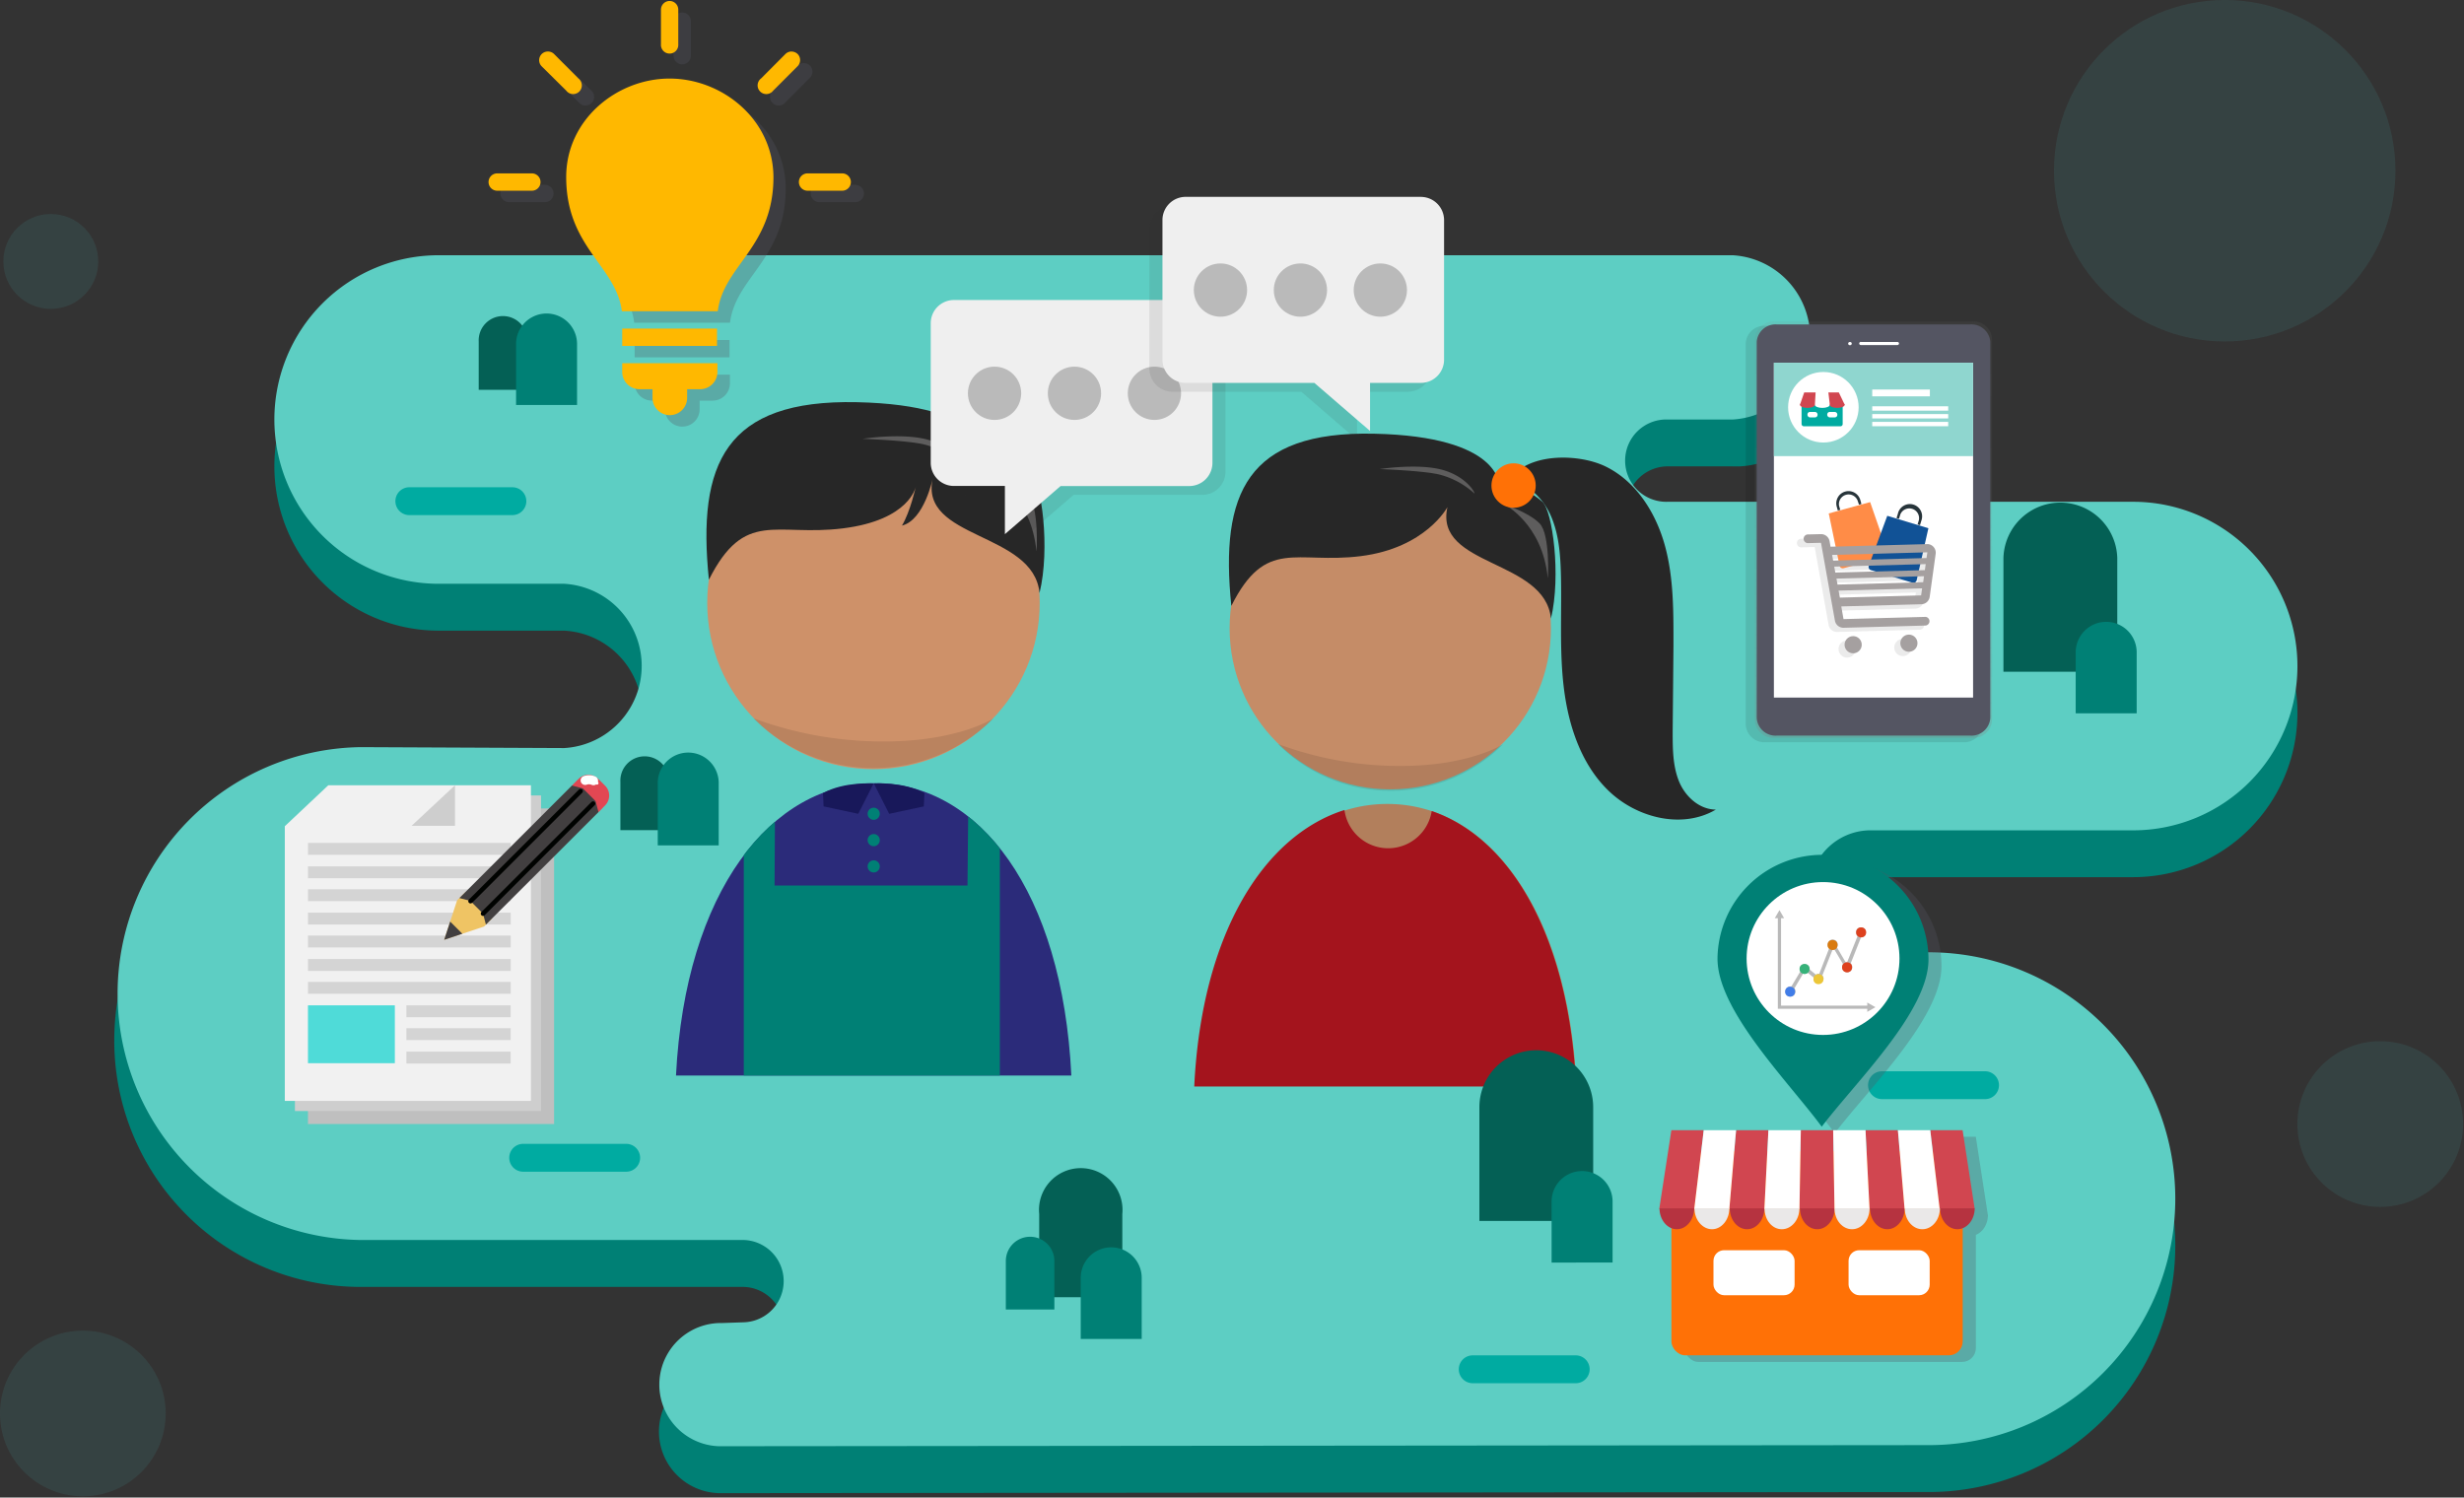 <svg id="Capa_3" data-name="Capa 3" xmlns="http://www.w3.org/2000/svg" xmlns:xlink="http://www.w3.org/1999/xlink" viewBox="0 0 530.93 322.71"><rect x="0" y="0" width="530.93" height="322.71" fill="#333333" stroke="none"/><defs><style>.cls-1,.cls-31,.cls-32{fill:none;}.cls-2,.cls-45{fill:#008075;}.cls-3{fill:#5dcec3;}.cls-4{fill:#00aba1;}.cls-5{fill:#046055;}.cls-6{fill:#ce9169;}.cls-7{fill:#2b2b7a;}.cls-8{fill:#272727;}.cls-9{fill:#5e5d5d;}.cls-10{fill:#18185a;}.cls-11,.cls-17,.cls-34{opacity:0.1;}.cls-11,.cls-17,.cls-23{isolation:isolate;}.cls-12{clip-path:url(#clip-path);}.cls-13{fill:#b27f5c;}.cls-14{fill:#c58c67;}.cls-15{fill:#ff7106;}.cls-16{fill:#a4141d;}.cls-17,.cls-23,.cls-39{fill:#303030;}.cls-18{fill:#efefef;}.cls-19{fill:#bababa;}.cls-20{fill:#bfbfbf;}.cls-21{fill:#cecece;}.cls-22{fill:#f1f1f1;}.cls-23{opacity:0.15;}.cls-24{fill:#4fdbd8;}.cls-25{opacity:0.3;}.cls-26,.cls-44{fill:#535461;}.cls-27{fill:#ffb800;}.cls-28{fill:#efc464;}.cls-29{fill:#e24753;}.cls-30{fill:#423f40;}.cls-31{stroke:#000200;stroke-width:0.98px;}.cls-31,.cls-32{stroke-linecap:round;stroke-miterlimit:10;}.cls-32{stroke:#fff;stroke-width:1.96px;}.cls-33{fill:#fff;}.cls-35{fill:url(#Degradado_sin_nombre_8);}.cls-36{fill:#545562;}.cls-37{fill:#8fd6cf;}.cls-38{fill:#d14650;}.cls-40{fill:#ff8c47;}.cls-41{fill:#27343a;}.cls-42{fill:#115296;}.cls-43{fill:#a5a0a0;}.cls-44,.cls-45{fill-rule:evenodd;}.cls-46{fill:#b9b9b9;}.cls-47{fill:#417de8;}.cls-48{fill:#36b279;}.cls-49{fill:#ecc638;}.cls-50{fill:#d97a0f;}.cls-51{fill:#de411e;}.cls-52{fill:#b63340;}.cls-53{fill:#eae8e8;}.cls-54{fill:#4bc4c4;opacity:0.11;}</style><clipPath id="clip-path"><path class="cls-1" d="M230.85,231.77c-1.94-39.74-19.93-63-42.27-63s-41,23.21-42.92,63Z"/></clipPath><linearGradient id="Degradado_sin_nombre_8" x1="485.69" y1="-1541.3" x2="485.69" y2="-1631.04" gradientTransform="translate(-82 1700.2)" gradientUnits="userSpaceOnUse"><stop offset="0" stop-color="gray" stop-opacity="0.25"/><stop offset="0.54" stop-color="gray" stop-opacity="0.12"/><stop offset="1" stop-color="gray" stop-opacity="0.1"/></linearGradient></defs><title>pasos2-info</title><path class="cls-2" d="M402.72,215.4a13.19,13.19,0,0,1,0-26.38h56.92a35.4,35.4,0,1,0,0-70.8H359.34a8.86,8.86,0,1,1,0-17.72h14a17.73,17.73,0,0,0,2-35.4,16.68,16.68,0,0,0-2,0H94.52a35.4,35.4,0,1,0,0,70.8h27.05a17.72,17.72,0,0,1,0,35.39l-43.85-.17a53.1,53.1,0,0,0,0,106.2h82.57a8.87,8.87,0,0,1,0,17.73h0l-4.67.17a13.27,13.27,0,1,0-.71,26.54h.71l260-.24a53.1,53.1,0,0,0,0-106.2Z"/><path class="cls-3" d="M402.72,205.3a13.19,13.19,0,0,1,0-26.37h56.92a35.4,35.4,0,1,0,0-70.8H359.34a8.87,8.87,0,1,1,0-17.73h14a17.73,17.73,0,0,0,0-35.4H94.52a35.4,35.4,0,0,0,0,70.8h27.05a17.73,17.73,0,0,1,0,35.4L77.72,161a53.11,53.11,0,0,0,0,106.21h82.57a8.87,8.87,0,0,1,0,17.73h0l-4.67.16a13.28,13.28,0,0,0-.71,26.55h.71l260-.24a53.1,53.1,0,0,0,0-106.2Z"/><path class="cls-4" d="M88.2,105h22.21a3,3,0,0,1,3,3h0a3,3,0,0,1-3,3H88.2a3,3,0,0,1-3-3h0A3,3,0,0,1,88.2,105Z"/><path class="cls-5" d="M223.92,261.62a9,9,0,1,1,17.91,0h0v17.92H223.92Z"/><path class="cls-2" d="M232.87,275.36a6.57,6.57,0,0,1,13.14,0v13.17H232.87Z"/><path class="cls-2" d="M216.73,271.74a5.23,5.23,0,0,1,10.46,0v10.45H216.73Z"/><path class="cls-5" d="M103.15,73.57a5.23,5.23,0,1,1,10.45,0V84H103.15Z"/><path class="cls-2" d="M111.2,74.13a6.57,6.57,0,0,1,13.14,0V87.27H111.2Z"/><path class="cls-5" d="M431.69,120.23a12.27,12.27,0,0,1,24.53,0v24.52H431.69Z"/><path class="cls-2" d="M447.26,140.57a6.57,6.57,0,0,1,13.14,0v13.15H447.26Z"/><path class="cls-5" d="M133.68,168.44a5.23,5.23,0,1,1,10.45,0v10.45H133.68Z"/><path class="cls-2" d="M141.73,169a6.57,6.57,0,1,1,13.13,0v13.17H141.73Z"/><path class="cls-4" d="M112.73,246.49h22.2a3,3,0,0,1,3,3h0a3,3,0,0,1-3,3h-22.2a3,3,0,0,1-3-3h0A3,3,0,0,1,112.73,246.49Z"/><path class="cls-4" d="M405.52,230.85h22.21a3,3,0,0,1,3,3h0a3,3,0,0,1-3,3H405.52a3,3,0,0,1-3-3h0A3,3,0,0,1,405.52,230.85Z"/><path class="cls-4" d="M317.33,292.07h22.2a3,3,0,0,1,3,3h0a3,3,0,0,1-3,3h-22.2a3,3,0,0,1-3-3h0A3,3,0,0,1,317.33,292.07Z"/><circle class="cls-6" cx="188.21" cy="129.92" r="35.82"/><path class="cls-7" d="M145.66,231.77c2-39.74,20.6-63,42.92-63s40.33,23.21,42.27,63Z"/><path class="cls-8" d="M201,103s-1.81,9.06-6.65,10.26c1.81-3,3-8.46,3-8.46s-1.22,7.25-15.73,9.06-21.15-4.23-28.87,11.06c-2.56-25,3.49-38.87,31.9-38.25s27.8,11.5,27.8,11.5,4.84-.6,9.68,3.63c2.27,2,4.22,16.32,1.86,26C222.72,114.5,197.93,116.32,201,103Z"/><path class="cls-9" d="M207,100c0-.59-2.41-4.22-7.85-5.44s-13.3,0-13.3,0,9.87.36,13.3,1.22A18.37,18.37,0,0,1,207,100Z"/><path class="cls-9" d="M223.32,118.72c.07.6.61-9.68-1.81-12.13s-7.86-4.23-7.86-4.23S222.12,106.65,223.32,118.72Z"/><circle class="cls-2" cx="188.26" cy="175.36" r="1.31"/><circle class="cls-2" cx="188.26" cy="181.04" r="1.31"/><circle class="cls-2" cx="188.26" cy="186.7" r="1.31"/><circle class="cls-2" cx="188.26" cy="192.36" r="1.31"/><circle class="cls-2" cx="188.26" cy="198.04" r="1.31"/><circle class="cls-2" cx="188.26" cy="203.7" r="1.31"/><circle class="cls-2" cx="188.26" cy="209.36" r="1.31"/><circle class="cls-2" cx="188.26" cy="215.04" r="1.31"/><circle class="cls-2" cx="188.26" cy="220.7" r="1.31"/><path class="cls-10" d="M177.46,173.77h0l7.47,1.6,3.31-6.53s-6.29-.48-10.91,2.07Z"/><path class="cls-10" d="M199.06,173.77h0l-7.46,1.6-3.31-6.53s6.29-.48,10.91,2.07Z"/><path class="cls-11" d="M162.34,154.78a36.6,36.6,0,0,0,51.77,0s-7.58,5-23.64,5A80.4,80.4,0,0,1,162.34,154.78Z"/><g class="cls-12"><polygon class="cls-2" points="215.44 231.86 160.27 231.86 160.27 167.4 167.03 167.4 166.9 190.83 208.47 190.83 208.7 167.4 215.44 167.4 215.44 231.86"/></g><path class="cls-13" d="M339.71,233.88c-1.87-38.25-19.22-60.64-40.77-60.64s-39.52,22.39-41.39,60.64Z"/><ellipse class="cls-14" cx="299.57" cy="135.37" rx="34.62" ry="34.73"/><path class="cls-8" d="M311.88,109.29s-4.66,8.79-18.66,10.55-20.45-4.11-27.9,10.73c-2.48-24.26,3.36-37.7,30.79-37.11S323,104.6,323,104.6s4.66-.59,9.33,3.52c2.19,1.93,4.08,15.86,1.86,25.19C332.91,120.43,309,122.18,311.88,109.29Z"/><path class="cls-9" d="M317.72,106.36c0-.59-2.33-4.1-7.59-5.28s-12.85,0-12.85,0,9.55.35,12.85,1.18A17.7,17.7,0,0,1,317.72,106.36Z"/><path class="cls-9" d="M333.5,124.53c.06.58.58-9.33-1.75-11.73s-7.6-4.09-7.6-4.09S332.34,112.8,333.5,124.53Z"/><path class="cls-8" d="M346,100.54c6.54,3.21,10.77,9.92,12.72,16.94s1.87,14.4,1.87,21.69l-.17,18.44c0,3.59,0,7.28,1.3,10.61s4.39,6.22,8,6.24c-7.14,4.21-16.79,1.86-22.85-3.81s-8.87-14.09-9.89-22.34-.41-16.6-.65-24.91c-.12-4.2-.49-8.49-2.19-12.33a15,15,0,0,0-8.65-8C329.63,97.47,340.38,97.78,346,100.54Z"/><ellipse class="cls-15" cx="326.14" cy="104.63" rx="4.77" ry="4.79"/><path class="cls-16" d="M308.5,174.77a9.5,9.5,0,0,1-18.8-.22c-17.35,5.47-30.79,26.64-32.37,59.58h82.28C338.07,201.58,325.39,180.53,308.5,174.77Z"/><path class="cls-11" d="M275.37,160.32a34.27,34.27,0,0,0,48.46.11l.11-.11s-7.11,4.74-22.18,4.74A75.23,75.23,0,0,1,275.37,160.32Z"/><path class="cls-17" d="M208.35,66.56h50.71a5,5,0,0,1,5,5h0v30.08a5,5,0,0,1-5,5H231.33l-12,10.37V106.65h-11a5,5,0,0,1-5-5h0V71.57a5,5,0,0,1,5-5Z"/><path class="cls-18" d="M205.55,64.65h50.7a5,5,0,0,1,5,5V99.74a5,5,0,0,1-5,5H228.53l-12,10.37V104.72H205.55a5,5,0,0,1-5-5V69.64A5,5,0,0,1,205.55,64.65Z"/><circle class="cls-19" cx="214.3" cy="84.75" r="5.74"/><circle class="cls-19" cx="231.52" cy="84.75" r="5.74"/><circle class="cls-19" cx="248.75" cy="84.75" r="5.74"/><path class="cls-17" d="M303.38,44.33H252.67a5,5,0,0,0-5,5h0V79.42a5,5,0,0,0,5,5H280.4l12,10.37V84.42h10.95a5,5,0,0,0,5-5V49.34a5,5,0,0,0-5-5Z"/><path class="cls-18" d="M306.18,42.42h-50.7a5,5,0,0,0-5,5h0V77.51a5,5,0,0,0,5,5h27.73l12,10.36V82.51h10.95a5,5,0,0,0,5-5h0V47.43a5,5,0,0,0-5-5Z"/><circle class="cls-19" cx="297.43" cy="62.51" r="5.74"/><circle class="cls-19" cx="280.21" cy="62.51" r="5.74"/><circle class="cls-19" cx="262.98" cy="62.51" r="5.74"/><polygon class="cls-20" points="66.36 183.03 66.36 242.22 119.39 242.22 119.39 174.22 75.73 174.22 66.36 183.03"/><polygon class="cls-21" points="63.55 180.22 63.55 239.41 116.58 239.41 116.58 171.41 72.93 171.41 63.55 180.22"/><polygon class="cls-22" points="61.37 178.04 61.37 237.23 114.4 237.23 114.4 169.22 70.74 169.22 61.37 178.04"/><polygon class="cls-21" points="88.68 177.96 98.04 169.22 98.04 177.96 88.68 177.96"/><rect class="cls-23" x="66.36" y="181.64" width="43.68" height="2.56"/><rect class="cls-23" x="66.36" y="186.69" width="43.68" height="2.56"/><rect class="cls-23" x="66.36" y="191.63" width="43.68" height="2.56"/><rect class="cls-23" x="66.36" y="196.67" width="43.68" height="2.56"/><rect class="cls-23" x="66.36" y="201.61" width="43.68" height="2.56"/><rect class="cls-23" x="66.36" y="206.66" width="43.68" height="2.56"/><rect class="cls-23" x="66.36" y="211.59" width="43.68" height="2.56"/><rect class="cls-23" x="87.57" y="216.64" width="22.46" height="2.56"/><rect class="cls-23" x="87.57" y="221.57" width="22.46" height="2.56"/><rect class="cls-23" x="87.57" y="226.62" width="22.46" height="2.56"/><rect class="cls-24" x="66.36" y="216.64" width="18.72" height="12.47"/><g class="cls-25"><path class="cls-26" d="M147,2.69a1.87,1.87,0,0,0-1.87,1.86V12a1.87,1.87,0,0,0,3.74,0V4.55A1.87,1.87,0,0,0,147,2.69ZM120.71,13.57a1.87,1.87,0,0,0-1.83,1.9,1.81,1.81,0,0,0,.52,1.26L124.65,22a1.87,1.87,0,1,0,3-2.24,2.16,2.16,0,0,0-.37-.37L122,14.12A1.82,1.82,0,0,0,120.71,13.57Zm52.53,0a1.84,1.84,0,0,0-1.31.55l-5.25,5.25A1.86,1.86,0,0,0,166.3,22a1.88,1.88,0,0,0,2.62.38,2.22,2.22,0,0,0,.37-.38l5.25-5.25a1.86,1.86,0,0,0-1.3-3.16ZM147,19.4c-11.33,0-22.29,8.79-22.29,21.21,0,15.21,10.73,19.09,11.95,28.93H157.3c1.22-9.86,12-13.74,12-28.93,0-12.4-11-21.21-22.29-21.21ZM109.82,39.83a1.87,1.87,0,1,0,0,3.73h7.46a1.87,1.87,0,1,0,0-3.73Zm66.87,0a1.87,1.87,0,1,0,0,3.73h7.46a1.87,1.87,0,1,0,0-3.73ZM136.75,73.27V77h20.44V73.27Zm0,7.46V82.6a3.73,3.73,0,0,0,3.74,3.73h2.8V88.2a3.73,3.73,0,1,0,7.46,0V86.33h2.8a3.73,3.73,0,0,0,3.73-3.73V80.73Z"/></g><path class="cls-27" d="M144.28.21a1.87,1.87,0,0,0-1.86,1.87V9.54a1.87,1.87,0,1,0,3.73,0V2.08A1.87,1.87,0,0,0,144.28.21ZM118,11.1a1.87,1.87,0,0,0-1.31,3.16L122,19.52a1.86,1.86,0,0,0,3-2.24,1.67,1.67,0,0,0-.37-.38l-5.25-5.27A1.88,1.88,0,0,0,118,11.1Zm52.54,0a1.86,1.86,0,0,0-1.31.55L164,16.9a1.87,1.87,0,0,0,2.24,3,2.16,2.16,0,0,0,.37-.37l5.25-5.26a1.87,1.87,0,0,0,0-2.64,1.91,1.91,0,0,0-1.26-.52Zm-26.28,5.83C133,16.93,122,25.72,122,38.15c0,15.21,10.74,19.08,12,28.92h20.66c1.22-9.85,12-13.72,12-28.92C166.58,25.72,155.61,16.93,144.28,16.93ZM107.14,37.36a1.87,1.87,0,0,0,0,3.74h7.46a1.87,1.87,0,1,0,0-3.74Zm66.87,0a1.87,1.87,0,0,0,0,3.74h7.46a1.87,1.87,0,1,0,0-3.74ZM134.07,70.8v3.74H154.5V70.8Zm0,7.47v1.86a3.73,3.73,0,0,0,3.73,3.74h2.8v1.86a3.73,3.73,0,1,0,7.46,0V83.87h2.8a3.73,3.73,0,0,0,3.73-3.74V78.27Z"/><polyline class="cls-28" points="100.34 192.18 98.5 194 95.71 202.52 104.3 199.66 106.06 197.9"/><path class="cls-29" d="M123.24,169.27l1.17-1.18.29-.28a3,3,0,0,1,4.18,0h0l1.53,1.53a3,3,0,0,1,0,4.19h0l-.28.29L129,175"/><polygon class="cls-30" points="128.96 175 128.33 172.63 125.6 169.9 123.24 169.27 98.99 193.52 101.35 194.14 104.08 196.88 104.7 199.24 128.96 175"/><polygon class="cls-30" points="99.63 201.22 97 198.59 95.71 202.52 99.63 201.22"/><line class="cls-31" x1="127.79" y1="173.17" x2="104.08" y2="196.88"/><line class="cls-31" x1="125.1" y1="170.48" x2="101.39" y2="194.19"/><path class="cls-32" d="M126.09,168.17a2.43,2.43,0,0,1,1.8.06"/><circle class="cls-33" cx="128.65" cy="168.76" r="0.32"/><path class="cls-5" d="M318.77,238.58a12.26,12.26,0,0,1,24.52,0h0V263.1H318.77Z"/><path class="cls-2" d="M334.33,258.92a6.57,6.57,0,0,1,13.14,0v13.15H334.33Z"/><g class="cls-34"><path d="M423,70.2H380.4a4,4,0,0,0-4.23,3.73h0v82.28a4,4,0,0,0,4.22,3.73H423a4,4,0,0,0,4.23-3.73h0V73.93a4,4,0,0,0-4.22-3.73Z"/><path d="M380.84,70.9h41.75a4.06,4.06,0,0,1,4.29,3.73v81.09a4,4,0,0,1-4.29,3.73H380.84a4.05,4.05,0,0,1-4.29-3.73v-81A4.06,4.06,0,0,1,380.84,70.9Z"/><rect x="380.26" y="79.14" width="42.92" height="72.16"/><ellipse cx="396.65" cy="75.02" rx="0.39" ry="0.35"/><path d="M399,74.68h7.81a.35.35,0,0,1,.39.33h0a.36.36,0,0,1-.39.34H399a.36.36,0,0,1-.38-.32v0h0a.36.36,0,0,1,.38-.34Z"/><ellipse cx="401.52" cy="154.74" rx="2.73" ry="2.41"/></g><path class="cls-35" d="M425,69.27H382.36A4,4,0,0,0,378.14,73h0v82.27a4,4,0,0,0,4.22,3.73H425a4,4,0,0,0,4.23-3.73h0V73A4,4,0,0,0,425,69.27Z"/><path class="cls-36" d="M382.82,69.91h41.75a4.07,4.07,0,0,1,4.29,3.73v81.09a4.07,4.07,0,0,1-4.29,3.79H382.82a4.06,4.06,0,0,1-4.29-3.79V73.64A4.06,4.06,0,0,1,382.82,69.91Z"/><rect class="cls-33" x="382.23" y="78.16" width="42.92" height="72.16"/><rect class="cls-37" x="382.23" y="78.16" width="42.92" height="20.13"/><ellipse class="cls-33" cx="398.62" cy="74.04" rx="0.39" ry="0.35"/><path class="cls-33" d="M401,73.69h7.8a.35.35,0,0,1,.39.33v0h0a.37.37,0,0,1-.39.34H401a.37.37,0,0,1-.39-.34h0a.37.37,0,0,1,.38-.35Z"/><rect class="cls-33" x="403.42" y="83.94" width="12.42" height="1.47"/><rect class="cls-33" x="403.42" y="87.55" width="16.37" height="0.94"/><rect class="cls-33" x="403.42" y="89.23" width="16.37" height="0.94"/><rect class="cls-33" x="403.42" y="90.91" width="16.37" height="0.94"/><circle class="cls-33" cx="392.89" cy="87.76" r="7.6"/><rect class="cls-4" x="388.19" y="87.23" width="8.86" height="4.63" rx="0.47"/><rect class="cls-33" x="389.46" y="88.77" width="2.18" height="1.17" rx="0.53"/><rect class="cls-33" x="393.72" y="88.77" width="2.18" height="1.17" rx="0.53"/><polygon class="cls-33" points="388.76 84.57 396.21 84.57 397.5 87.23 387.84 87.23 388.76 84.57"/><ellipse class="cls-38" cx="389.46" cy="87.25" rx="1.6" ry="0.65"/><ellipse class="cls-33" cx="392.67" cy="87.25" rx="1.6" ry="0.65"/><ellipse class="cls-38" cx="395.87" cy="87.25" rx="1.6" ry="0.65"/><polygon class="cls-38" points="394.28 87.24 393.97 84.57 396.22 84.57 397.5 87.24 394.28 87.24"/><polygon class="cls-38" points="391.06 87.25 391.22 84.57 388.76 84.57 387.84 87.23 391.06 87.25"/><g class="cls-34"><path class="cls-39" d="M395.38,131.61l17.31-.46a1.87,1.87,0,0,0,1.81-1.6l1.28-9.27a1.88,1.88,0,0,0-1.61-2.1h-.26l-20.8.57-.2-1.2A1.88,1.88,0,0,0,391,116l-2.88.09a.93.93,0,0,0,0,1.86l2.9-.08,3,16.79a1.84,1.84,0,0,0,1.86,1.52l17.66-.48a.94.94,0,1,0,0-1.87l-17.67.49-.49-2.8m-1.27-7.23L393.9,123l19.7-.53-.18,1.29Zm19.1.78-.18,1.3-18.45.5-.24-1.29Zm-18.12,4.61-.28-1.5,18-.5-.2,1.52Zm18.66-8.53-20.13.55-.22-1.22,20.53-.56Z"/><circle class="cls-39" cx="398" cy="139.86" r="1.85"/><circle class="cls-39" cx="410.01" cy="139.53" r="1.85"/></g><path class="cls-40" d="M406.26,120l-9,2.44a.71.71,0,0,1-.87-.5l-2.34-11.3,8.92-2.44,3.78,10.91a.7.7,0,0,1-.5.88Z"/><path class="cls-41" d="M400.26,107.84a2.09,2.09,0,0,0-4,1.1l.27.93L396,110l-.26-.93a2.64,2.64,0,0,1,5.09-1.39l.26.93-.52.14Z"/><path class="cls-42" d="M412.06,125.56l-8.91-2.7a.72.72,0,0,1-.49-.89s0,0,0,0l4-10.82,8.86,2.68L413,125a.71.71,0,0,1-.81.59Z"/><path class="cls-41" d="M413.47,112.08a2.1,2.1,0,0,0-4-1.22l-.29.94-.52-.16.29-.94a2.64,2.64,0,1,1,5.12,1.28,1.83,1.83,0,0,1-.08.25l-.28.94-.52-.16Z"/><path class="cls-43" d="M396.7,130.68l17.3-.47a1.86,1.86,0,0,0,1.8-1.59l1.29-9.29a1.86,1.86,0,0,0-1.62-2.08,1,1,0,0,0-.24,0l-20.79.56-.21-1.19a1.86,1.86,0,0,0-1.86-1.52l-2.89.07a.94.94,0,0,0,0,1.87l2.9-.07,3,16.79a1.87,1.87,0,0,0,1.87,1.52l17.66-.48a.94.94,0,0,0,0-1.87l-17.68.48-.49-2.79m-1.28-7.24-.23-1.28,19.71-.54-.18,1.3Zm19.11.79-.17,1.29-18.46.51-.23-1.29Zm-18.12,4.61-.28-1.51,18-.49-.22,1.52Zm18.66-8.53-20.11.55-.23-1.22,20.53-.56Z"/><circle class="cls-43" cx="399.31" cy="138.93" r="1.85"/><circle class="cls-43" cx="411.32" cy="138.6" r="1.85"/><g class="cls-25"><path class="cls-44" d="M395.81,185.64a22.57,22.57,0,0,1,22.53,22.62v0c-.08,11.2-15.61,26.22-23,35.94-7.22-9.83-22.51-25.07-22.39-36.29a22.58,22.58,0,0,1,22.86-22.29h0Z"/><circle class="cls-26" cx="395.68" cy="209.32" r="13.91"/><g class="cls-34"><path class="cls-26" d="M390,214.05l10.45-.29a1.11,1.11,0,0,0,1.08-.94l.77-5.59a1.08,1.08,0,0,0-.28-.94,1.12,1.12,0,0,0-.86-.37l-12.54.34-.13-.71a1.11,1.11,0,0,0-1.14-.94l-1.74,0a.56.56,0,0,0-.54.58h0a.56.56,0,0,0,.56.54h1.76l1.8,10.15a1.12,1.12,0,0,0,1.14.93l10.67-.29a.54.54,0,0,0,.56-.55.57.57,0,0,0-.55-.57h0l-10.67.29-.3-1.66m-.76-4.36-.14-.78,11.89-.32-.12.78Zm11.52.47-.1.79-11.14.29-.14-.77ZM389.86,213l-.16-.93,10.88-.3-.13.93Zm11.27-5.15-12.13.34-.13-.74,12.38-.34Z"/><circle class="cls-26" cx="391.59" cy="219.02" r="1.12"/><circle class="cls-26" cx="398.83" cy="218.82" r="1.12"/></g><path class="cls-26" d="M396.57,208.08l-5.42,1.49a.44.44,0,0,1-.53-.31l-1.41-6.81L394.6,201l2.27,6.54a.41.41,0,0,1-.23.55Z"/><path class="cls-26" d="M393,200.74a1.26,1.26,0,1,0-2.43.66l.16.59-.32.09-.16-.58a1.6,1.6,0,1,1,3-1.07,1,1,0,0,1,.06.23l.16.58-.31.09Z"/><path class="cls-26" d="M400.07,211.43l-5.37-1.62a.42.42,0,0,1-.29-.53h0l2.43-6.53,5.34,1.61-1.57,6.79a.43.43,0,0,1-.53.3Z"/><path class="cls-26" d="M400.92,203.3a1.26,1.26,0,1,0-2.41-.73h0l-.18.58-.32-.1.18-.57a1.6,1.6,0,1,1,3.07.88l0,0-.18.58-.31-.1Z"/><path class="cls-26" d="M390.8,214.53l10.45-.29a1.1,1.1,0,0,0,1.08-.93l.78-5.6A1.14,1.14,0,0,0,402,206.4l-12.54.35-.13-.73a1.12,1.12,0,0,0-1.14-.93l-1.74,0a.55.55,0,0,0-.54.57h0a.56.56,0,0,0,.56.55h1.77l1.8,10.15a1.12,1.12,0,0,0,1.13.93l10.66-.3a.57.57,0,0,0,.55-.57.56.56,0,0,0-.58-.54h0l-10.66.29-.3-1.66m-.8-4.4-.14-.78,11.88-.33-.11.79Zm11.52.47-.1.78-11.14.3-.14-.77Zm-10.94,2.8-.15-.93,10.87-.3-.13.93Zm11.28-5.15-12.13.34-.13-.74,12.38-.34Z"/><circle class="cls-26" cx="392.39" cy="219.5" r="1.12"/><circle class="cls-26" cx="399.63" cy="219.31" r="1.12"/></g><path class="cls-45" d="M393,184.21a22.59,22.59,0,0,1,22.54,22.64h0c-.09,11.2-15.61,26.21-23,35.94C385.28,233,370,217.71,370.08,206.5A22.59,22.59,0,0,1,393,184.21Z"/><circle class="cls-33" cx="392.82" cy="206.55" r="16.47"/><polygon class="cls-46" points="402.35 216.71 383.77 216.71 383.77 197.86 384.43 197.86 383.43 196.12 382.42 197.86 383.08 197.86 383.08 216.71 383.08 217.39 383.77 217.39 402.35 217.39 402.35 218.05 404.1 217.04 402.35 216.04 402.35 216.71"/><path class="cls-46" d="M401,202a1.08,1.08,0,1,0-1.1-1.08,1.12,1.12,0,0,0,.36.8l-2.24,5.6h-.35l-1.86-3.17a1.09,1.09,0,1,0-2-.53,1.12,1.12,0,0,0,.32.76L392,209.85h-.13a1.13,1.13,0,0,0-.6.17l-1.32-1.09a.48.48,0,0,0,0-.17,1.09,1.09,0,0,0-2.17,0,1.13,1.13,0,0,0,.16.56L386,212.56h-.2a1.1,1.1,0,1,0,1.09,1.09,1,1,0,0,0-.24-.67l1.87-3.17a1.65,1.65,0,0,0,.32.06,1.06,1.06,0,0,0,.67-.25l1.26,1a1.31,1.31,0,0,0,0,.28,1.09,1.09,0,0,0,2.17,0h0a1.08,1.08,0,0,0-.27-.71l2.2-5.53h.05l.33-.06,1.87,3.14a1,1,0,0,0-.19.59,1.09,1.09,0,1,0,2.18.2v-.2a1.09,1.09,0,0,0-.32-.76L401,202Z"/><circle class="cls-47" cx="385.72" cy="213.7" r="1.07"/><circle class="cls-48" cx="388.84" cy="208.8" r="1.08"/><circle class="cls-49" cx="391.83" cy="211" r="1.08"/><circle class="cls-50" cx="394.87" cy="203.64" r="1.08"/><circle class="cls-51" cx="398" cy="208.45" r="1.08"/><circle class="cls-51" cx="401.03" cy="200.92" r="1.08"/><g class="cls-25"><rect class="cls-26" x="362.99" y="249.48" width="62.76" height="44" rx="2.97"/><polygon class="cls-26" points="367.93 261.94 360.37 261.94 362.99 244.97 369.96 244.97 367.93 261.94"/><polygon class="cls-26" points="383.04 261.94 375.48 261.94 376.93 244.97 383.9 244.97 383.04 261.94"/><polygon class="cls-26" points="398.14 261.94 390.58 261.94 390.87 244.97 397.85 244.97 398.14 261.94"/><polygon class="cls-26" points="413.25 261.94 405.69 261.94 404.82 244.97 411.79 244.97 413.25 261.94"/><polygon class="cls-26" points="428.35 261.94 420.8 261.94 418.76 244.97 425.74 244.97 428.35 261.94"/><polygon class="cls-26" points="375.48 261.94 367.93 261.94 369.96 244.97 376.93 244.97 375.48 261.94"/><polygon class="cls-26" points="390.58 261.94 383.04 261.94 383.9 244.97 390.87 244.97 390.58 261.94"/><polygon class="cls-26" points="405.69 261.94 398.14 261.94 397.85 244.97 404.82 244.97 405.69 261.94"/><polygon class="cls-26" points="420.8 261.94 413.25 261.94 411.79 244.97 418.76 244.97 420.8 261.94"/><path class="cls-26" d="M367.9,261.8c0,2.49-1.69,4.51-3.73,4.51s-3.73-2-3.73-4.51"/><path class="cls-26" d="M383,261.8c0,2.49-1.69,4.51-3.74,4.51s-3.73-2-3.73-4.51"/><path class="cls-26" d="M375.49,261.8c0,2.49-1.7,4.51-3.79,4.51s-3.73-2-3.73-4.51"/><path class="cls-26" d="M390.58,261.8c0,2.49-1.69,4.51-3.74,4.51s-3.79-2-3.79-4.51"/><path class="cls-26" d="M398.16,261.8c0,2.49-1.69,4.51-3.73,4.51s-3.73-2-3.73-4.51"/><path class="cls-26" d="M405.7,261.8c0,2.49-1.69,4.51-3.78,4.51s-3.79-2-3.79-4.51"/><path class="cls-26" d="M413.25,261.8c0,2.49-1.68,4.51-3.73,4.51s-3.74-2-3.74-4.51"/><path class="cls-26" d="M428.35,261.8c0,2.49-1.69,4.51-3.73,4.51s-3.73-2-3.73-4.51"/><path class="cls-26" d="M420.79,261.8c0,2.49-1.7,4.51-3.79,4.51s-3.78-2-3.78-4.51"/><rect class="cls-26" x="372.05" y="270.84" width="17.48" height="9.7" rx="2.29"/><rect class="cls-26" x="401.17" y="270.84" width="17.48" height="9.7" rx="2.29"/></g><rect class="cls-15" x="360.15" y="248.06" width="62.76" height="44" rx="2.97"/><polygon class="cls-38" points="365.07 260.51 357.53 260.51 360.14 243.55 367.11 243.55 365.07 260.51"/><polygon class="cls-38" points="380.18 260.51 372.63 260.51 374.08 243.55 381.05 243.55 380.18 260.51"/><polygon class="cls-38" points="395.29 260.51 387.74 260.51 388.03 243.55 395 243.55 395.29 260.51"/><polygon class="cls-38" points="410.39 260.51 402.84 260.51 401.97 243.55 408.95 243.55 410.39 260.51"/><polygon class="cls-38" points="425.5 260.51 417.95 260.51 415.92 243.55 422.89 243.55 425.5 260.51"/><polygon class="cls-33" points="372.63 260.51 365.07 260.51 367.11 243.55 374.08 243.55 372.63 260.51"/><polygon class="cls-33" points="387.74 260.51 380.18 260.51 381.05 243.55 388.03 243.55 387.74 260.51"/><polygon class="cls-33" points="402.84 260.51 395.29 260.51 395 243.55 401.97 243.55 402.84 260.51"/><polygon class="cls-33" points="417.95 260.51 410.39 260.51 408.95 243.55 415.92 243.55 417.95 260.51"/><path class="cls-52" d="M365.05,260.38c0,2.48-1.68,4.51-3.73,4.51s-3.74-2-3.74-4.51"/><path class="cls-52" d="M380.18,260.38c0,2.48-1.68,4.51-3.73,4.51s-3.73-2-3.73-4.51"/><path class="cls-53" d="M372.63,260.38c0,2.48-1.69,4.51-3.73,4.51s-3.79-2-3.79-4.51"/><path class="cls-53" d="M387.73,260.38c0,2.48-1.7,4.51-3.79,4.51s-3.73-2-3.73-4.51"/><path class="cls-52" d="M395.31,260.38c0,2.48-1.68,4.51-3.74,4.51s-3.73-2-3.73-4.51"/><path class="cls-53" d="M402.85,260.38c0,2.48-1.69,4.51-3.78,4.51s-3.78-2-3.78-4.51"/><path class="cls-52" d="M410.4,260.38c0,2.48-1.69,4.51-3.73,4.51s-3.73-2-3.73-4.51"/><path class="cls-52" d="M425.5,260.38c0,2.48-1.68,4.51-3.73,4.51s-3.74-2-3.74-4.51"/><path class="cls-53" d="M418,260.38c0,2.48-1.69,4.51-3.78,4.51s-3.79-2-3.79-4.51"/><rect class="cls-33" x="369.21" y="269.41" width="17.48" height="9.7" rx="2.29"/><rect class="cls-33" x="398.32" y="269.41" width="17.48" height="9.7" rx="2.29"/><circle class="cls-54" cx="512.88" cy="242.22" r="17.85"/><circle class="cls-54" cx="17.85" cy="304.59" r="17.85"/><circle class="cls-54" cx="10.95" cy="56.34" r="10.22"/><circle class="cls-54" cx="479.37" cy="36.79" r="36.79"/></svg>